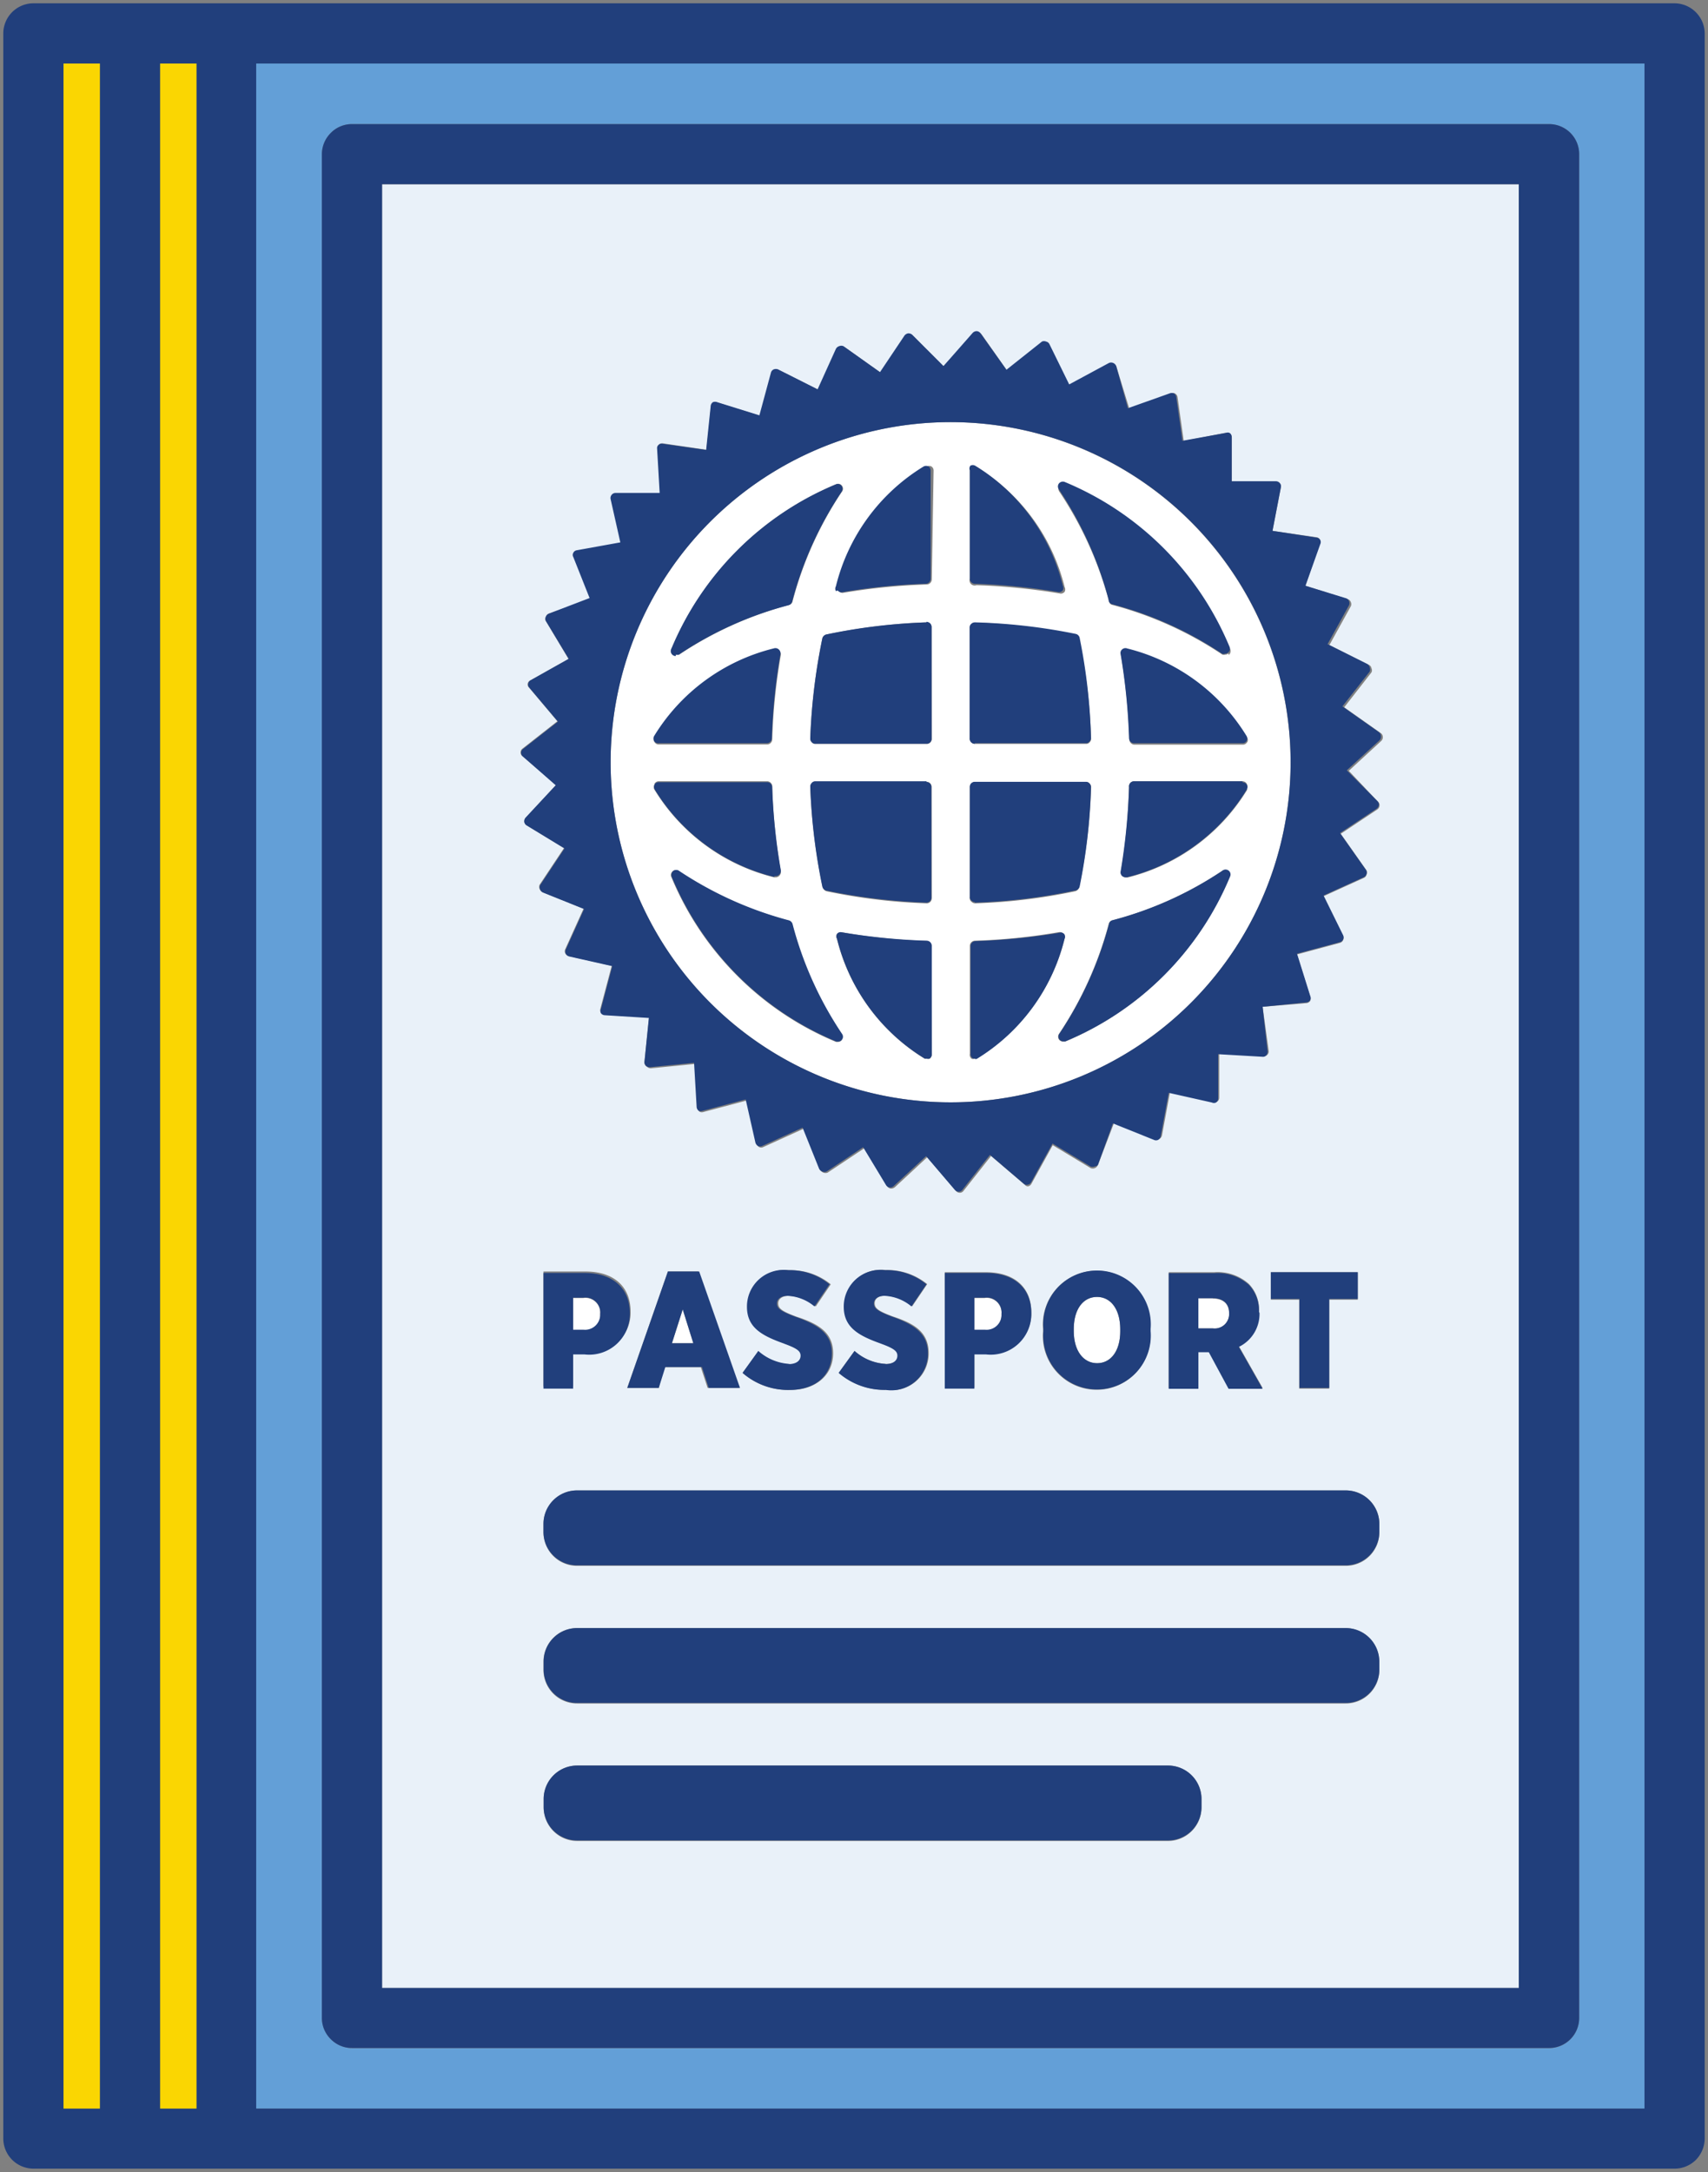 <svg xmlns="http://www.w3.org/2000/svg" xmlns:xlink="http://www.w3.org/1999/xlink" viewBox="0 0 9.334 11.866"><rect x="0" y="0" width="9.334" height="11.866" fill="#808080" stroke="none"/><defs><style>.a{fill:none;}.b{clip-path:url(#a);}.c{isolation:isolate;}.d{clip-path:url(#b);}.e{fill:#639fd7;}.f{fill:#fff;}.g{fill:#e9f1f9;}.h{fill:#213f7c;}.i{fill:#fad602;}</style><clipPath id="a"><rect class="a" width="9.334" height="11.866"/></clipPath><clipPath id="b"><rect class="a" x="-3276.8" y="-3264.834" width="6553.5" height="6553.5"/></clipPath></defs><g class="b"><g class="c"><g class="d"><path class="e" d="M8.466,11.189H1.924a.167.167,0,0,1-.165-.165V.842A.165.165,0,0,1,1.808.726.161.161,0,0,1,1.924.678H8.466A.164.164,0,0,1,8.63.842V11.024a.165.165,0,0,1-.164.165M1.4.347V11.519H8.987V.347Z"/><path class="f" d="M6.713,3.57a.027.027,0,0,1-.017.006.024.024,0,0,1-.016,0,2,2,0,0,0-.6-.271.024.024,0,0,1-.019-.018,2.011,2.011,0,0,0-.271-.6.027.027,0,0,1,.033-.041,1.667,1.667,0,0,1,.9.9.027.027,0,0,1-.008.032m.1.477a.026.026,0,0,1-.022.013H6.2a.028.028,0,0,1-.028-.027,3.428,3.428,0,0,0-.046-.461.025.025,0,0,1,.009-.025.027.027,0,0,1,.026-.005,1.065,1.065,0,0,1,.655.48.025.025,0,0,1,0,.025m0,.259a1.065,1.065,0,0,1-.655.48l-.008,0a.029.029,0,0,1-.018-.007.025.025,0,0,1-.009-.026A3.4,3.4,0,0,0,6.17,4.3.028.028,0,0,1,6.2,4.268h.591a.026.026,0,0,1,.022.013.025.025,0,0,1,0,.025m-.093.484a1.667,1.667,0,0,1-.9.9l-.011,0a.028.028,0,0,1-.021-.01.027.027,0,0,1,0-.033,2,2,0,0,0,.271-.6.026.026,0,0,1,.019-.019,1.98,1.98,0,0,0,.6-.27.027.027,0,0,1,.041.033m-1.384.993-.01,0a.025.025,0,0,1-.015,0A.026.026,0,0,1,5.3,5.757v-.59a.028.028,0,0,1,.027-.028,3.271,3.271,0,0,0,.461-.047.028.028,0,0,1,.03.036,1.065,1.065,0,0,1-.48.655M5.3,4.3a.028.028,0,0,1,.028-.028h.607a.025.025,0,0,1,.02.009.028.028,0,0,1,.008.02,3.137,3.137,0,0,1-.066.547.03.03,0,0,1-.021.021,3.137,3.137,0,0,1-.547.066h0a.027.027,0,0,1-.019-.008A.025.025,0,0,1,5.3,4.9V4.3Zm0-.871a.025.025,0,0,1,.009-.02.028.028,0,0,1,.02-.008,3.161,3.161,0,0,1,.547.066.028.028,0,0,1,.021.021,3.137,3.137,0,0,1,.066.547.028.028,0,0,1-.008.02.025.025,0,0,1-.02.009H5.327A.028.028,0,0,1,5.3,4.032V3.425Zm0-.855a.026.026,0,0,1,.013-.022.029.029,0,0,1,.026,0,1.068,1.068,0,0,1,.479.655.027.027,0,0,1,0,.026.028.028,0,0,1-.021.01h0a3.428,3.428,0,0,0-.461-.046A.028.028,0,0,1,5.3,3.161V2.57Zm-.208.591a.028.028,0,0,1-.027.028,3.4,3.4,0,0,0-.46.046h0a.028.028,0,0,1-.021-.01.027.027,0,0,1,0-.026,1.065,1.065,0,0,1,.48-.655.03.03,0,0,1,.026,0,.027.027,0,0,1,.012.022Zm0,.871a.027.027,0,0,1-.027.028H4.456a.025.025,0,0,1-.02-.009.028.028,0,0,1-.008-.02,3.261,3.261,0,0,1,.066-.547.03.03,0,0,1,.021-.021A3.161,3.161,0,0,1,5.063,3.4a.032.032,0,0,1,.02.008.028.028,0,0,1,.008.02Zm0,.871a.028.028,0,0,1-.008.02.029.029,0,0,1-.019.008h0a3.161,3.161,0,0,1-.548-.066.032.032,0,0,1-.021-.021A3.249,3.249,0,0,1,4.428,4.3a.028.028,0,0,1,.008-.02.025.025,0,0,1,.02-.009h.608a.027.027,0,0,1,.027.028Zm0,.854a.028.028,0,0,1-.012.023.03.03,0,0,1-.015,0l-.011,0a1.065,1.065,0,0,1-.48-.655.027.027,0,0,1,0-.026.028.028,0,0,1,.026-.01,3.241,3.241,0,0,0,.461.047.028.028,0,0,1,.026.028ZM4.6,5.682a.028.028,0,0,1-.021.01l-.01,0a1.666,1.666,0,0,1-.9-.9.027.027,0,0,1,.041-.033,2.011,2.011,0,0,0,.6.27.03.03,0,0,1,.019.019,1.975,1.975,0,0,0,.27.6.027.027,0,0,1,0,.033m-1.022-1.4A.026.026,0,0,1,3.6,4.268h.59A.028.028,0,0,1,4.22,4.3a3.242,3.242,0,0,0,.047.46.029.029,0,0,1-.027.033l-.009,0a1.065,1.065,0,0,1-.655-.48.028.028,0,0,1,0-.025m0-.259a1.065,1.065,0,0,1,.655-.48.028.028,0,0,1,.036.03,3.271,3.271,0,0,0-.047.461.028.028,0,0,1-.027.027H3.6a.026.026,0,0,1-.023-.013.028.028,0,0,1,0-.025m.093-.484a1.666,1.666,0,0,1,.9-.9.026.026,0,0,1,.031.008.027.027,0,0,1,0,.033,1.98,1.98,0,0,0-.27.6.026.026,0,0,1-.019.019,2,2,0,0,0-.6.271.024.024,0,0,1-.016,0,.027.027,0,0,1-.025-.038M5.2,2.306A1.858,1.858,0,1,0,7.053,4.165h0A1.861,1.861,0,0,0,5.2,2.306"/><polygon class="f" points="3.731 7.153 3.672 7.338 3.789 7.338 3.731 7.153"/><path class="f" d="M6.628,7.092h-.08v.165h.081a.079.079,0,0,0,.088-.082v0c0-.054-.035-.081-.089-.081"/><path class="f" d="M3.28,7.179v0a.081.081,0,0,0-.092-.088H3.132v.177h.057a.083.083,0,0,0,.091-.087"/><path class="f" d="M6.122,7.272v-.01c0-.11-.052-.177-.127-.177s-.127.066-.127.176v.01c0,.109.053.176.127.176s.127-.066.127-.175"/><path class="f" d="M5.473,7.179v0a.081.081,0,0,0-.092-.088H5.325v.177h.057a.082.082,0,0,0,.091-.087"/><path class="g" d="M7.531,4.38a.025.025,0,0,1,.008.022.028.028,0,0,1-.012.02l-.2.133.141.2a.027.027,0,0,1,0,.023.025.025,0,0,1-.015.018l-.22.1.107.217a.027.027,0,0,1,0,.023.027.027,0,0,1-.018.015l-.234.063.072.23a.029.029,0,0,1,0,.024.028.028,0,0,1-.02.012L6.9,5.5l.033.239a.025.025,0,0,1-.007.023.024.024,0,0,1-.021.008l-.242-.014,0,.241a.026.026,0,0,1-.011.021.025.025,0,0,1-.022,0l-.236-.053-.044.238a.03.03,0,0,1-.014.019.027.027,0,0,1-.023,0l-.224-.09L6,6.364a.03.03,0,0,1-.016.017.029.029,0,0,1-.024,0l-.207-.125-.117.212a.026.026,0,0,1-.019.013A.023.023,0,0,1,5.6,6.472l-.184-.157-.15.19a.025.025,0,0,1-.021.011h0a.028.028,0,0,1-.021-.01l-.157-.184-.177.164a.032.032,0,0,1-.023.007.029.029,0,0,1-.019-.013l-.125-.207-.2.133a.031.031,0,0,1-.023,0,.032.032,0,0,1-.018-.016l-.09-.224-.22.1a.025.025,0,0,1-.024,0,.03.03,0,0,1-.014-.019l-.053-.235-.234.062a.032.032,0,0,1-.023,0,.029.029,0,0,1-.011-.021l-.014-.241-.241.024a.03.03,0,0,1-.022-.008A.027.027,0,0,1,3.522,5.8l.025-.241-.242-.015a.027.027,0,0,1-.024-.034l.062-.234-.235-.053a.029.029,0,0,1-.019-.015.027.027,0,0,1,0-.023l.1-.221-.224-.09a.033.033,0,0,1-.016-.017.029.029,0,0,1,0-.024l.133-.2-.207-.126a.028.028,0,0,1,0-.042l.164-.177-.184-.157a.025.025,0,0,1-.01-.021.025.025,0,0,1,.011-.021l.19-.149-.156-.185a.023.023,0,0,1-.006-.022A.026.026,0,0,1,2.9,3.716L3.107,3.6l-.124-.207a.024.024,0,0,1,0-.023A.029.029,0,0,1,3,3.352l.228-.081-.09-.224a.029.029,0,0,1,0-.024.026.026,0,0,1,.019-.013l.238-.044L3.34,2.731a.026.026,0,0,1,.005-.023A.028.028,0,0,1,3.366,2.7l.242,0-.014-.242A.027.027,0,0,1,3.6,2.429a.029.029,0,0,1,.022-.007l.239.035.025-.241A.028.028,0,0,1,3.9,2.2a.029.029,0,0,1,.024,0l.23.072.063-.233a.027.027,0,0,1,.015-.018.029.029,0,0,1,.024,0l.216.108.1-.22a.028.028,0,0,1,.017-.015.034.034,0,0,1,.024,0l.2.142.133-.2a.028.028,0,0,1,.02-.012.025.025,0,0,1,.022.008L5.156,2l.164-.177a.031.031,0,0,1,.022-.009.033.033,0,0,1,.021.011l.141.2.19-.149a.028.028,0,0,1,.023,0,.03.03,0,0,1,.019.014l.107.217.212-.117a.029.029,0,0,1,.024,0A.03.03,0,0,1,6.1,2l.071.231.228-.081a.024.024,0,0,1,.023,0,.026.026,0,0,1,.013.019l.034.24L6.7,2.364a.029.029,0,0,1,.023.007.027.027,0,0,1,.009.021l0,.242.242,0a.025.025,0,0,1,.021.01A.023.023,0,0,1,7,2.661L6.954,2.9l.24.035a.023.023,0,0,1,.019.013.027.027,0,0,1,0,.023L7.134,3.2l.231.073a.025.025,0,0,1,.017.016.027.027,0,0,1,0,.023l-.117.212.216.108a.025.025,0,0,1,.014.019.025.025,0,0,1,0,.022l-.149.191.2.141a.026.026,0,0,1,.011.021.027.027,0,0,1-.009.022l-.177.163ZM6.945,7.1V6.95H7.42V7.1H7.264v.486H7.1V7.1ZM6.9,7.582H6.714l-.108-.2H6.549v.2H6.387V6.95h.248a.256.256,0,0,1,.19.064.2.2,0,0,1,.055.148v0a.2.2,0,0,1-.113.186ZM5.7,7.273V7.26a.294.294,0,1,1,.586,0v.014a.294.294,0,1,1-.586,0M5.163,6.95h.226c.149,0,.247.078.247.219v0a.222.222,0,0,1-.248.226H5.325v.183H5.164Zm-.348.388c-.119-.041-.2-.084-.2-.2v0a.2.2,0,0,1,.226-.2.343.343,0,0,1,.226.077l-.082.121a.247.247,0,0,0-.147-.058c-.037,0-.058.018-.058.041h0c0,.028.02.043.1.073.12.039.195.087.195.2v0a.2.2,0,0,1-.23.2A.379.379,0,0,1,4.584,7.5L4.67,7.38a.278.278,0,0,0,.172.071c.043,0,.066-.019.066-.046h0c0-.025-.019-.04-.093-.066m-.526,0c-.119-.041-.2-.084-.2-.2v0a.2.2,0,0,1,.226-.2.342.342,0,0,1,.225.077l-.082.121a.247.247,0,0,0-.147-.058c-.037,0-.058.018-.058.041h0c0,.028.02.043.1.073.121.039.2.087.2.2v0c0,.123-.1.2-.231.2A.379.379,0,0,1,4.058,7.5l.086-.118a.281.281,0,0,0,.172.071c.043,0,.066-.019.066-.046h0c0-.025-.019-.04-.093-.066m3.249,1.03a.183.183,0,0,1-.184.183h-4.2a.183.183,0,0,1-.184-.183V8.325a.183.183,0,0,1,.184-.183h4.2a.183.183,0,0,1,.184.183Zm0,.752a.183.183,0,0,1-.184.183h-4.2A.183.183,0,0,1,2.97,9.12V9.077a.183.183,0,0,1,.183-.183h4.2a.183.183,0,0,1,.184.183Zm-.972.751a.183.183,0,0,1-.184.183H3.154a.183.183,0,0,1-.183-.183V9.828a.183.183,0,0,1,.183-.183H6.382a.183.183,0,0,1,.184.183ZM3.65,6.946h.165l.223.636H3.867L3.83,7.469h-.2L3.6,7.582H3.428Zm-.68,0H3.2c.149,0,.246.078.246.219v0a.222.222,0,0,1-.248.226H3.132v.183H2.97ZM8.3,10.86V1.007H2.088V10.86Z"/><path class="h" d="M8.987.347V11.519H1.4V.347Zm-8.8,11.5H9.151a.165.165,0,0,0,.117-.048.169.169,0,0,0,.048-.116V.183A.166.166,0,0,0,9.151.018H.183A.165.165,0,0,0,.018.183v11.5a.165.165,0,0,0,.165.164"/><path class="h" d="M8.3,1.006V10.86H2.088V1.006ZM1.808,11.14a.161.161,0,0,0,.116.048H8.466a.164.164,0,0,0,.164-.164V.842A.164.164,0,0,0,8.466.678H1.924a.161.161,0,0,0-.116.048.165.165,0,0,0-.049.116V11.024a.162.162,0,0,0,.049.116"/><path class="h" d="M5.064,4.268H4.456a.025.025,0,0,0-.02.009.028.028,0,0,0-.008.02,3.236,3.236,0,0,0,.066.547.032.032,0,0,0,.021.021,3.261,3.261,0,0,0,.548.066h0a.029.029,0,0,0,.019-.008.028.028,0,0,0,.008-.02V4.3a.027.027,0,0,0-.027-.028"/><path class="h" d="M6.059,3.282a.026.026,0,0,0,.019.019,1.98,1.98,0,0,1,.6.27.024.024,0,0,0,.016,0,.027.027,0,0,0,.025-.038,1.667,1.667,0,0,0-.9-.9.028.028,0,0,0-.032.008.027.027,0,0,0,0,.033,2.011,2.011,0,0,1,.271.6"/><path class="h" d="M5.065,5.139A3.4,3.4,0,0,1,4.6,5.093a.025.025,0,0,0-.026.009.027.027,0,0,0,0,.026,1.065,1.065,0,0,0,.48.655l.011,0a.03.03,0,0,0,.015,0,.027.027,0,0,0,.012-.022V5.167a.028.028,0,0,0-.026-.028"/><path class="h" d="M4.578,3.226a.028.028,0,0,0,.021.01h0a3.241,3.241,0,0,1,.461-.047.028.028,0,0,0,.026-.028v-.59a.028.028,0,0,0-.012-.023.03.03,0,0,0-.026,0,1.065,1.065,0,0,0-.48.655.027.027,0,0,0,0,.026"/><path class="h" d="M5.063,3.4a3.161,3.161,0,0,0-.548.066.03.03,0,0,0-.021.021,3.261,3.261,0,0,0-.066.547.028.028,0,0,0,.008.02.025.025,0,0,0,.02.009h.608a.027.027,0,0,0,.027-.028V3.425a.028.028,0,0,0-.008-.02.032.032,0,0,0-.02-.008"/><path class="h" d="M3.694,3.576a.024.024,0,0,0,.016,0,1.975,1.975,0,0,1,.6-.27.03.03,0,0,0,.019-.019,1.975,1.975,0,0,1,.27-.6.027.027,0,0,0,0-.033.026.026,0,0,0-.031-.008,1.666,1.666,0,0,0-.9.9.027.027,0,0,0,.025.038"/><path class="h" d="M4.57,5.69l.01,0a.028.028,0,0,0,.021-.01.027.027,0,0,0,0-.033,1.975,1.975,0,0,1-.27-.6.03.03,0,0,0-.019-.019,2.011,2.011,0,0,1-.6-.27.027.027,0,0,0-.033,0,.029.029,0,0,0-.008.032,1.666,1.666,0,0,0,.9.9"/><path class="h" d="M3.6,4.06h.591a.028.028,0,0,0,.027-.027,3.242,3.242,0,0,1,.047-.46.028.028,0,0,0-.01-.026.027.027,0,0,0-.026-.005,1.065,1.065,0,0,0-.655.48.03.03,0,0,0,0,.026A.028.028,0,0,0,3.6,4.06"/><path class="h" d="M4.231,4.786l.009,0a.029.029,0,0,0,.027-.033A3.242,3.242,0,0,1,4.22,4.3a.028.028,0,0,0-.027-.027H3.6a.026.026,0,0,0-.023.013.028.028,0,0,0,0,.025,1.065,1.065,0,0,0,.655.48"/><path class="h" d="M6.159,3.542a.027.027,0,0,0-.026.005.025.025,0,0,0-.009.026,3.4,3.4,0,0,1,.046.46A.028.028,0,0,0,6.2,4.06h.591a.026.026,0,0,0,.022-.013.028.028,0,0,0,0-.025,1.065,1.065,0,0,0-.655-.48"/><path class="h" d="M5.326,3.189a3.428,3.428,0,0,1,.461.046h0a.028.028,0,0,0,.021-.01.027.027,0,0,0,0-.026,1.068,1.068,0,0,0-.479-.655.027.027,0,0,0-.026,0A.026.026,0,0,0,5.3,2.57v.591a.028.028,0,0,0,.027.028"/><path class="h" d="M3.337,4.164a1.858,1.858,0,0,1,3.716,0h0a1.858,1.858,0,0,1-3.716,0m-.3.126-.165.177a.032.032,0,0,0-.007.023.029.029,0,0,0,.013.019l.207.126-.133.2a.029.029,0,0,0,0,.024.03.03,0,0,0,.016.017l.224.09-.1.221a.027.027,0,0,0,0,.023.029.029,0,0,0,.019.015l.235.053-.062.234a.024.024,0,0,0,0,.023.027.027,0,0,0,.02.011l.242.015L3.522,5.8a.027.027,0,0,0,.008.022.03.03,0,0,0,.022.008l.241-.024.014.241a.029.029,0,0,0,.011.021.031.031,0,0,0,.023,0l.234-.062.053.235a.03.03,0,0,0,.014.019.026.026,0,0,0,.024,0l.22-.1.09.224a.029.029,0,0,0,.018.016.031.031,0,0,0,.023,0l.2-.133.125.207a.029.029,0,0,0,.019.013.029.029,0,0,0,.022-.007l.178-.164.157.184a.028.028,0,0,0,.021.01h0a.025.025,0,0,0,.021-.011l.15-.19.184.157a.023.023,0,0,0,.022.006.026.026,0,0,0,.019-.013l.117-.212.207.125a.027.027,0,0,0,.023,0A.029.029,0,0,0,6,6.364l.082-.227.224.09a.027.027,0,0,0,.023,0,.03.03,0,0,0,.014-.019l.044-.238.236.053a.025.025,0,0,0,.022,0A.026.026,0,0,0,6.657,6l0-.241.242.014a.024.024,0,0,0,.021-.008.028.028,0,0,0,.007-.023L6.9,5.5l.24-.024a.027.027,0,0,0,.02-.012.029.029,0,0,0,0-.024l-.072-.23.234-.063a.027.027,0,0,0,.018-.015.027.027,0,0,0,0-.023l-.107-.217.22-.1a.028.028,0,0,0,.011-.041l-.141-.2.2-.133a.028.028,0,0,0,.012-.02.025.025,0,0,0-.008-.022L7.36,4.208l.178-.163a.027.027,0,0,0,.009-.022A.029.029,0,0,0,7.536,4l-.2-.141.149-.19a.028.028,0,0,0,0-.023.027.027,0,0,0-.014-.019l-.216-.108.117-.212a.027.027,0,0,0,0-.023.025.025,0,0,0-.017-.016L7.134,3.2l.081-.227a.026.026,0,0,0,0-.023.026.026,0,0,0-.019-.013L6.954,2.9,7,2.661a.025.025,0,0,0-.006-.022.028.028,0,0,0-.021-.01l-.242,0,0-.242a.025.025,0,0,0-.01-.021A.023.023,0,0,0,6.7,2.365l-.238.043-.034-.24a.026.026,0,0,0-.013-.019.031.031,0,0,0-.023,0l-.228.081L6.1,2a.03.03,0,0,0-.016-.017.029.029,0,0,0-.024,0L5.843,2.1,5.735,1.88a.026.026,0,0,0-.018-.014.028.028,0,0,0-.023,0L5.5,2.02l-.142-.2a.029.029,0,0,0-.02-.011.031.031,0,0,0-.022.009L5.156,2l-.171-.171a.03.03,0,0,0-.022-.008.032.032,0,0,0-.02.012l-.134.2-.2-.142a.03.03,0,0,0-.023,0,.03.03,0,0,0-.018.015l-.1.221-.216-.109a.033.033,0,0,0-.024,0,.027.027,0,0,0-.015.018l-.063.233-.231-.072a.031.031,0,0,0-.023,0,.028.028,0,0,0-.012.02l-.025.241-.239-.034A.023.023,0,0,0,3.6,2.43a.022.022,0,0,0-.009.021l.014.242-.242,0a.026.026,0,0,0-.021.011.027.027,0,0,0-.005.023l.053.236-.238.043a.025.025,0,0,0-.019.014.023.023,0,0,0,0,.023l.089.224L3,3.352a.029.029,0,0,0-.017.017.026.026,0,0,0,0,.023l.125.207L2.9,3.716a.026.026,0,0,0-.013.019.023.023,0,0,0,.006.022l.156.185-.19.149a.025.025,0,0,0-.011.021.025.025,0,0,0,.01.021Z"/><path class="h" d="M6.68,4.757a1.98,1.98,0,0,1-.6.27.026.026,0,0,0-.019.019,2,2,0,0,1-.271.6.027.027,0,0,0,0,.033.028.028,0,0,0,.021.01l.011,0a1.667,1.667,0,0,0,.9-.9.027.027,0,0,0-.041-.033"/><path class="h" d="M6.789,4.268H6.2A.028.028,0,0,0,6.17,4.3a3.428,3.428,0,0,1-.046.461.027.027,0,0,0,.009.025.028.028,0,0,0,.018.006H6.16a1.065,1.065,0,0,0,.654-.48.025.025,0,0,0,0-.025.026.026,0,0,0-.022-.013"/><path class="h" d="M5.327,5.785l.01,0a1.065,1.065,0,0,0,.48-.655.027.027,0,0,0,0-.026.025.025,0,0,0-.025-.009,3.428,3.428,0,0,1-.461.046.028.028,0,0,0-.027.028v.591a.026.026,0,0,0,.013.022.025.025,0,0,0,.015,0"/><path class="h" d="M5.327,4.06h.607a.025.025,0,0,0,.02-.009.028.028,0,0,0,.008-.02A3.137,3.137,0,0,0,5.9,3.484a.028.028,0,0,0-.021-.021A3.161,3.161,0,0,0,5.328,3.4a.028.028,0,0,0-.02.008.025.025,0,0,0-.009.02v.607a.028.028,0,0,0,.028.028"/><path class="h" d="M5.327,4.931h0a3.137,3.137,0,0,0,.547-.066A.03.03,0,0,0,5.9,4.844,3.137,3.137,0,0,0,5.962,4.3a.028.028,0,0,0-.008-.02.025.025,0,0,0-.02-.009H5.327A.027.027,0,0,0,5.3,4.3V4.9a.025.025,0,0,0,.009.02.027.027,0,0,0,.019.008"/><path class="h" d="M3.132,7.089h.056a.081.081,0,0,1,.092.088v0a.083.083,0,0,1-.092.087H3.132Zm0,.31h.062a.222.222,0,0,0,.248-.226v0c0-.141-.1-.219-.246-.219H2.97v.632h.162Z"/><path class="h" d="M3.731,7.153l.058.185H3.672ZM3.6,7.582l.036-.114h.2l.037.114h.171l-.223-.636H3.65l-.222.636Z"/><path class="h" d="M4.316,7.451a.281.281,0,0,1-.172-.071L4.058,7.5a.379.379,0,0,0,.257.093c.136,0,.231-.075.231-.2v0c0-.108-.075-.156-.2-.2-.08-.03-.1-.045-.1-.073h0c0-.023.021-.041.058-.041a.247.247,0,0,1,.147.058l.082-.121a.342.342,0,0,0-.225-.077.2.2,0,0,0-.226.2v0c0,.115.084.158.2.2.074.027.093.042.093.067h0c0,.027-.023.046-.066.046"/><path class="h" d="M4.842,7.451A.278.278,0,0,1,4.67,7.38L4.583,7.5a.384.384,0,0,0,.258.093.2.2,0,0,0,.23-.2v0c0-.108-.075-.157-.195-.2-.08-.03-.1-.045-.1-.073h0c0-.023.021-.041.058-.041a.247.247,0,0,1,.147.058l.082-.121a.343.343,0,0,0-.226-.077.2.2,0,0,0-.226.2v0c0,.114.084.158.2.2.074.027.093.042.093.067h0c0,.027-.023.046-.066.046"/><path class="h" d="M5.325,7.089h.056a.081.081,0,0,1,.092.088v0a.082.082,0,0,1-.091.087H5.325Zm0,.31h.063a.222.222,0,0,0,.248-.226v0c0-.141-.1-.219-.247-.219H5.163v.632h.162Z"/><path class="h" d="M5.868,7.271v-.01c0-.11.052-.176.127-.176s.127.067.127.177v.01c0,.109-.051.175-.126.175s-.128-.067-.128-.176m.42,0V7.259a.294.294,0,1,0-.586,0v.013a.294.294,0,1,0,.586,0"/><path class="h" d="M6.717,7.175a.079.079,0,0,1-.088.082h-.08V7.092h.079c.054,0,.089.027.089.081Zm.163-.008v0a.2.2,0,0,0-.055-.148.256.256,0,0,0-.19-.064H6.387v.632h.162v-.2h.057l.108.2H6.9l-.13-.229a.2.2,0,0,0,.113-.186"/><polygon class="h" points="7.264 7.582 7.264 7.096 7.42 7.096 7.42 6.95 6.945 6.95 6.945 7.096 7.101 7.096 7.101 7.582 7.264 7.582"/><path class="h" d="M7.354,8.142h-4.2a.183.183,0,0,0-.184.183v.043a.183.183,0,0,0,.184.183h4.2a.184.184,0,0,0,.184-.183V8.325a.184.184,0,0,0-.184-.183"/><path class="h" d="M7.354,8.894h-4.2a.183.183,0,0,0-.183.183V9.12a.183.183,0,0,0,.183.183h4.2a.184.184,0,0,0,.184-.183V9.077a.184.184,0,0,0-.184-.183"/><path class="h" d="M6.382,9.645H3.154a.183.183,0,0,0-.183.183v.043a.183.183,0,0,0,.183.183H6.382a.183.183,0,0,0,.184-.183V9.828a.183.183,0,0,0-.184-.183"/><rect class="i" x="0.875" y="0.347" width="0.199" height="11.172"/><rect class="i" x="0.347" y="0.347" width="0.199" height="11.172"/></g></g></g></svg>